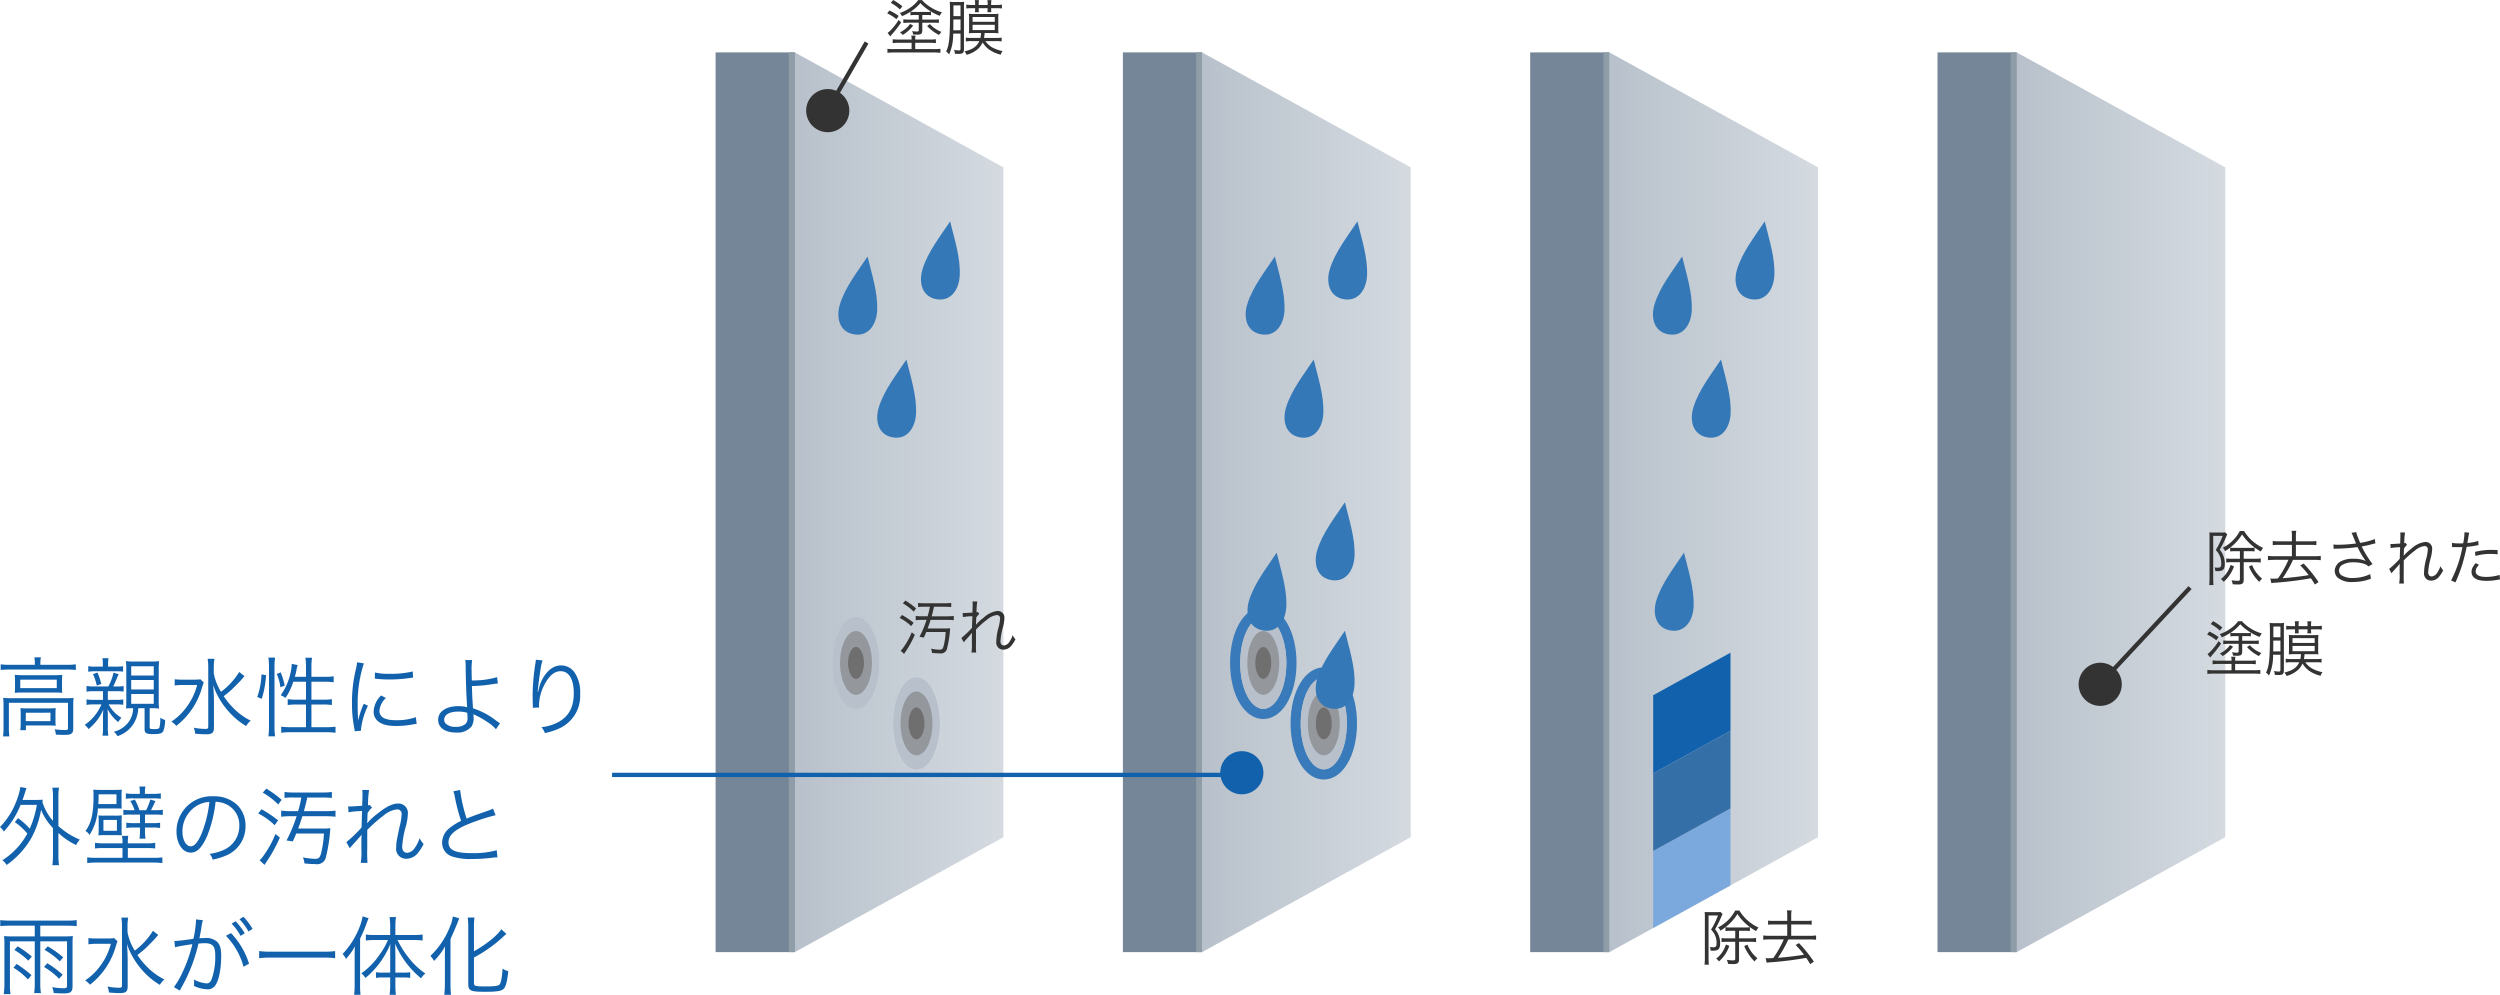<svg xmlns="http://www.w3.org/2000/svg" xmlns:xlink="http://www.w3.org/1999/xlink" width="579.584" height="230.628" viewBox="0 0 579.584 230.628"><defs><linearGradient id="a" y1="0.5" x2="1" y2="0.5" gradientUnits="objectBoundingBox"><stop offset="0" stop-color="#b8c1cb"/><stop offset="1" stop-color="#d4dae0"/></linearGradient><clipPath id="b"><ellipse cx="5.355" cy="10.66" rx="5.355" ry="10.66" fill="none"/></clipPath></defs><g transform="translate(-8385.1 -4769.102)"><g transform="translate(7981.443 3677.906)"><g transform="translate(569.557 1103.344)"><rect width="18.359" height="208.587" fill="#748697"/><path d="M641.416,1285.281l-48.364,26.65V1103.344l48.364,26.65Z" transform="translate(-574.693 -1103.344)" fill="url(#a)"/><rect width="1.382" height="208.587" transform="translate(16.977)" fill="#8f9da9"/><path d="M639.474,1166.077c.216-4.19-1.26-8.559-2.225-12.591-2.286,3.458-5.167,7.059-6.4,11.07-.909,2.963-.226,6.355,3.218,6.962S639.315,1169.172,639.474,1166.077Z" transform="translate(-582.876 -1114.306)" fill="#3478b8"/><path d="M614.969,1176.5c.216-4.19-1.26-8.559-2.225-12.591-2.286,3.458-5.167,7.059-6.4,11.071-.909,2.962-.226,6.354,3.218,6.962S614.81,1179.6,614.969,1176.5Z" transform="translate(-577.519 -1116.585)" fill="#3478b8"/><path d="M626.5,1207.072c.216-4.191-1.26-8.56-2.225-12.592-2.286,3.458-5.167,7.059-6.4,11.071-.909,2.963-.226,6.355,3.218,6.962S626.34,1210.166,626.5,1207.072Z" transform="translate(-580.04 -1123.267)" fill="#3478b8"/><g transform="translate(27.193 130.88)"><g clip-path="url(#b)"><rect width="10.709" height="21.32" fill="#b8c1cb"/><ellipse cx="5.55" cy="11.1" rx="5.55" ry="11.1" transform="translate(-0.195 -0.44)" fill="#b8c1cb"/><ellipse cx="3.7" cy="7.4" rx="3.7" ry="7.4" transform="translate(1.655 3.26)" fill="#94989d"/><ellipse cx="1.85" cy="3.7" rx="1.85" ry="3.7" transform="translate(3.505 6.96)" fill="#6f6f6f"/></g></g><g transform="translate(41.217 144.904)"><g clip-path="url(#b)"><rect width="10.709" height="21.32" fill="#b8c1cb"/><ellipse cx="5.55" cy="11.1" rx="5.55" ry="11.1" transform="translate(-0.195 -0.44)" fill="#b8c1cb"/><ellipse cx="3.7" cy="7.4" rx="3.7" ry="7.4" transform="translate(1.655 3.26)" fill="#94989d"/><ellipse cx="1.85" cy="3.7" rx="1.85" ry="3.7" transform="translate(3.505 6.96)" fill="#6f6f6f"/></g></g></g><g transform="translate(663.982 1103.344)"><rect width="18.359" height="208.587" fill="#748697"/><path d="M762.258,1285.281l-48.364,26.65V1103.344l48.364,26.65Z" transform="translate(-695.535 -1103.344)" fill="url(#a)"/><rect width="1.382" height="208.587" transform="translate(16.977)" fill="#8f9da9"/><path d="M760.317,1166.077c.216-4.19-1.26-8.559-2.226-12.591-2.286,3.458-5.167,7.059-6.4,11.07-.908,2.963-.226,6.355,3.218,6.962S760.157,1169.172,760.317,1166.077Z" transform="translate(-703.718 -1114.306)" fill="#3478b8"/><path d="M735.811,1176.5c.217-4.19-1.26-8.559-2.225-12.591-2.286,3.458-5.167,7.059-6.4,11.071-.909,2.962-.226,6.354,3.218,6.962S735.652,1179.6,735.811,1176.5Z" transform="translate(-698.361 -1116.585)" fill="#3478b8"/><path d="M747.342,1207.072c.216-4.191-1.26-8.56-2.226-12.592-2.286,3.458-5.167,7.059-6.4,11.071-.908,2.963-.226,6.355,3.218,6.962S747.182,1210.166,747.342,1207.072Z" transform="translate(-700.882 -1123.267)" fill="#3478b8"/><g transform="translate(24.848 128.536)"><path d="M729.9,1293.848c-4.389,0-7.7-5.591-7.7-13s3.31-13,7.7-13,7.7,5.59,7.7,13S734.286,1293.848,729.9,1293.848Z" transform="translate(-722.199 -1267.84)" fill="#387aba"/><g transform="translate(2.344 2.344)"><g clip-path="url(#b)"><rect width="10.709" height="21.32" fill="#b8c1cb"/><ellipse cx="5.55" cy="11.1" rx="5.55" ry="11.1" transform="translate(-0.195 -0.44)" fill="#b8c1cb"/><ellipse cx="3.7" cy="7.4" rx="3.7" ry="7.4" transform="translate(1.655 3.26)" fill="#94989d"/><ellipse cx="1.85" cy="3.7" rx="1.85" ry="3.7" transform="translate(3.505 6.96)" fill="#6f6f6f"/></g></g></g><g transform="translate(38.872 142.56)"><path d="M747.846,1311.8c-4.39,0-7.7-5.59-7.7-13s3.31-13,7.7-13,7.7,5.59,7.7,13S752.234,1311.8,747.846,1311.8Z" transform="translate(-740.146 -1285.787)" fill="#387aba"/><g transform="translate(2.345 2.344)"><g clip-path="url(#b)"><rect width="10.709" height="21.32" fill="#b8c1cb"/><ellipse cx="5.55" cy="11.1" rx="5.55" ry="11.1" transform="translate(-0.195 -0.44)" fill="#b8c1cb"/><ellipse cx="3.7" cy="7.4" rx="3.7" ry="7.4" transform="translate(1.655 3.26)" fill="#94989d"/><ellipse cx="1.85" cy="3.7" rx="1.85" ry="3.7" transform="translate(3.505 6.96)" fill="#6f6f6f"/></g></g></g><path d="M756.6,1249.406c.216-4.19-1.26-8.559-2.225-12.591-2.286,3.458-5.167,7.059-6.4,11.071-.909,2.962-.226,6.354,3.218,6.962S756.439,1252.5,756.6,1249.406Z" transform="translate(-702.906 -1132.521)" fill="#3478b8"/><path d="M736.362,1264.355c.216-4.191-1.26-8.559-2.225-12.591-2.286,3.458-5.167,7.058-6.4,11.07-.908,2.963-.225,6.355,3.219,6.962S736.2,1267.45,736.362,1264.355Z" transform="translate(-698.482 -1135.789)" fill="#3478b8"/><path d="M756.6,1287.534c.216-4.191-1.26-8.559-2.225-12.591-2.286,3.458-5.167,7.059-6.4,11.071-.909,2.963-.226,6.355,3.218,6.962S756.439,1290.63,756.6,1287.534Z" transform="translate(-702.906 -1140.856)" fill="#3478b8"/></g><g transform="translate(852.834 1103.344)"><rect width="18.359" height="208.587" fill="#748697"/><path d="M1003.942,1285.281l-48.364,26.65V1103.344l48.364,26.65Z" transform="translate(-937.219 -1103.344)" fill="url(#a)"/><rect width="1.382" height="208.587" transform="translate(16.977)" fill="#8f9da9"/></g><rect width="18.359" height="208.587" transform="translate(758.408 1103.344)" fill="#748697"/><path d="M883.1,1285.281l-48.364,26.65V1103.344l48.364,26.65Z" transform="translate(-57.969)" fill="url(#a)"/><rect width="1.382" height="208.587" transform="translate(775.385 1103.344)" fill="#8f9da9"/><path d="M881.159,1166.077c.216-4.19-1.26-8.559-2.225-12.591-2.286,3.458-5.168,7.059-6.4,11.07-.908,2.963-.226,6.355,3.218,6.962S881,1169.172,881.159,1166.077Z" transform="translate(-66.152 -10.961)" fill="#3478b8"/><path d="M856.653,1176.5c.216-4.19-1.26-8.559-2.225-12.591-2.286,3.458-5.167,7.059-6.4,11.071-.909,2.962-.226,6.354,3.218,6.962S856.494,1179.6,856.653,1176.5Z" transform="translate(-60.795 -13.24)" fill="#3478b8"/><path d="M868.184,1207.072c.216-4.191-1.26-8.56-2.225-12.592-2.286,3.458-5.168,7.059-6.4,11.071-.908,2.963-.226,6.355,3.218,6.962S868.024,1210.166,868.184,1207.072Z" transform="translate(-63.316 -19.923)" fill="#3478b8"/><path d="M857.2,1264.355c.216-4.191-1.26-8.559-2.225-12.591-2.286,3.458-5.167,7.058-6.4,11.07-.909,2.963-.226,6.355,3.218,6.962S857.045,1267.45,857.2,1264.355Z" transform="translate(-60.916 -32.445)" fill="#3478b8"/><g transform="translate(786.92 1242.512)"><path d="M865.649,1281.446l-17.919,9.86v18.115l17.919-9.86Z" transform="translate(-847.729 -1281.446)" fill="#1261ac"/><path d="M847.729,1337.516v17.856l17.919-9.874v-17.842Z" transform="translate(-847.729 -1291.547)" fill="#7ba9dd"/><path d="M865.649,1304.628l-17.919,9.86v17.993l17.919-9.86Z" transform="translate(-847.729 -1286.514)" fill="#346fa8"/></g></g><path d="M9.18-15.02H3.28a14.021,14.021,0,0,1-2.02-.12v1.32a14.858,14.858,0,0,1,1.98-.1H16.7a14.858,14.858,0,0,1,1.98.1v-1.32a14,14,0,0,1-1.98.12H10.46v-.4a6.954,6.954,0,0,1,.12-1.34H9.06a7.323,7.323,0,0,1,.12,1.36Zm-4.6,4.94a14.662,14.662,0,0,1-.06,1.56,16.553,16.553,0,0,1,1.8-.08H13.7a15.5,15.5,0,0,1,1.84.08,10.118,10.118,0,0,1-.06-1.56v-1.08c0-.68.02-.96.06-1.54a13.626,13.626,0,0,1-1.7.08H6.42a15.962,15.962,0,0,1-1.9-.08c.04.42.06.88.06,1.52Zm1.22-1.5h8.46v1.96H5.8ZM1.92-.44A14.414,14.414,0,0,1,1.8,1.58H3.28A12.434,12.434,0,0,1,3.16-.46V-6.22h13.7V-.36c0,.4-.1.46-.82.46a15.342,15.342,0,0,1-2.26-.18,4.018,4.018,0,0,1,.26,1.24c1.28.06,1.4.06,1.86.06,1.06,0,1.4-.06,1.72-.28.34-.22.46-.56.46-1.24V-5.6a16.27,16.27,0,0,1,.08-1.76,15.446,15.446,0,0,1-1.94.08H3.82a18.417,18.417,0,0,1-1.98-.08,16.793,16.793,0,0,1,.08,1.8ZM13.96-3.62a11.781,11.781,0,0,1,.06-1.36c-.52.04-1,.06-1.76.06H7.46c-.74,0-1.16-.02-1.62-.06A14.353,14.353,0,0,1,5.9-3.52v2A11.634,11.634,0,0,1,5.8.14H7.1V-.96h5.08c.7,0,1.32.02,1.84.06a12.248,12.248,0,0,1-.06-1.42Zm-6.88-.3H12.8v1.96H7.08ZM24.98-8.9v2H22.82a7.186,7.186,0,0,1-1.66-.12v1.3a7.409,7.409,0,0,1,1.64-.12h1.82A10.937,10.937,0,0,1,20.74-1.1a3.837,3.837,0,0,1,.88.98,11.876,11.876,0,0,0,3.44-4.54,13.082,13.082,0,0,0-.08,1.68v2.5a10.2,10.2,0,0,1-.12,1.88h1.36A9.625,9.625,0,0,1,26.1-.48v-2.6a12.452,12.452,0,0,0-.08-1.7A9.7,9.7,0,0,0,28.5-1.74a5.512,5.512,0,0,1,.76-1,7.727,7.727,0,0,1-2.96-3.1h1.78a11.764,11.764,0,0,1,1.6.08V-7a8.761,8.761,0,0,1-1.64.1H26.1v-2h2.04a12.087,12.087,0,0,1,1.62.08V-10.1a8.059,8.059,0,0,1-1.58.1h-.84c.28-.56.4-.82.66-1.44.42-1,.42-1,.62-1.4l-1.2-.36a11.909,11.909,0,0,1-.94,2.68,4.726,4.726,0,0,0-.24.52H22.78a8.49,8.49,0,0,1-1.62-.12v1.34A7.3,7.3,0,0,1,22.8-8.9Zm1.18-5.7v-.58a6.37,6.37,0,0,1,.1-1.38H24.84a6.69,6.69,0,0,1,.1,1.4v.56h-1.8a7.142,7.142,0,0,1-1.58-.12v1.32A6.559,6.559,0,0,1,23-13.52h5.12a10.876,10.876,0,0,1,1.52.08V-14.7a10.054,10.054,0,0,1-1.62.1Zm5.8,9.64a5.51,5.51,0,0,1-.92,3.02A6.055,6.055,0,0,1,27.48.5a3.211,3.211,0,0,1,.86,1.02,7.008,7.008,0,0,0,3.74-2.9,7.484,7.484,0,0,0,1.08-3.58h1.46V-.14c0,.98.36,1.18,2.08,1.18,1.48,0,2-.18,2.28-.74a7.471,7.471,0,0,0,.4-2.54,3.2,3.2,0,0,1-1.12-.54,8.506,8.506,0,0,1-.2,2.3c-.12.28-.4.36-1.22.36-.9,0-1.04-.06-1.04-.42V-4.96h.36a13.713,13.713,0,0,1,1.82.08,14.765,14.765,0,0,1-.08-1.88V-13.8a20.231,20.231,0,0,1,.08-2.08,12.246,12.246,0,0,1-1.94.1H32.2a13.243,13.243,0,0,1-1.92-.1,12.375,12.375,0,0,1,.1,1.96v7.06c0,1.1-.02,1.48-.06,1.96a13.466,13.466,0,0,1,1.38-.06Zm-.44-9.72h5.22v2.14H31.52Zm0,3.18h5.22v2.2H31.52Zm0,3.24h5.22v2.28H31.52ZM24.58-10.6a16.125,16.125,0,0,0-.88-2.62l-1.04.36a12.971,12.971,0,0,1,.88,2.66Zm31.98-2.76a16.615,16.615,0,0,1-4.22,4.6,12.527,12.527,0,0,1-1.68-4.28v-1.38a10.666,10.666,0,0,1,.16-2H49.24a13.167,13.167,0,0,1,.14,2.02V-.74c0,.48-.12.58-.68.58a14.679,14.679,0,0,1-2.68-.28A3.98,3.98,0,0,1,46.34.94a24.208,24.208,0,0,0,2.54.14c1.42,0,1.82-.34,1.82-1.6V-6.44c0-1.06-.04-2.16-.16-3.9A13.12,13.12,0,0,0,51.6-7.8a17.646,17.646,0,0,0,2.26,3.32,17.067,17.067,0,0,0,4.3,3.66,4.563,4.563,0,0,1,1.06-1.26,14.512,14.512,0,0,1-3.9-2.8,18.326,18.326,0,0,1-2.36-2.86c1.14-.9,1.14-.9,1.7-1.4.74-.68,2.1-2.06,2.58-2.62a6.186,6.186,0,0,1,.56-.62Zm-8.98,1.7a12.662,12.662,0,0,1-1.9.08H43.54a11.94,11.94,0,0,1-1.94-.1v1.46a11.574,11.574,0,0,1,1.9-.12h3.3a14.625,14.625,0,0,1-2.64,5.36,13.2,13.2,0,0,1-3.32,3.12,4.507,4.507,0,0,1,1.12,1,17.1,17.1,0,0,0,5.96-8.82c.24-.76.26-.84.42-1.24Zm24.46.56v4.16h-2.3a12.476,12.476,0,0,1-1.94-.12V-5.7a14.326,14.326,0,0,1,2.04-.12h2.2V-.56H68.48A15.926,15.926,0,0,1,66.3-.68V.74A14.435,14.435,0,0,1,68.48.6H76.7a14.435,14.435,0,0,1,2.18.14V-.68a15.926,15.926,0,0,1-2.18.12H73.3V-5.82H76a14.132,14.132,0,0,1,2.04.12V-7.06a13.273,13.273,0,0,1-2.02.12H73.3V-11.1h3.12a17.968,17.968,0,0,1,2.04.12v-1.38a12.134,12.134,0,0,1-2.06.12H73.3v-2.4a12.478,12.478,0,0,1,.14-2.02H71.9a12.99,12.99,0,0,1,.14,2.02v2.4H69.46c.14-.54.24-.9.34-1.4a7.692,7.692,0,0,1,.32-1.32l-1.38-.28a9.344,9.344,0,0,1-.18,1.56,13.839,13.839,0,0,1-2.38,5.7,7.808,7.808,0,0,1,1.12.62,15.034,15.034,0,0,0,1.8-3.74ZM61.78-7.14a22.044,22.044,0,0,0,1-5.48l-1.06-.18a17.388,17.388,0,0,1-.98,5.24Zm3.1,8.7a14.634,14.634,0,0,1-.14-2.22V-14.68a12.646,12.646,0,0,1,.14-2.02H63.32a13.167,13.167,0,0,1,.14,2.02V-.74a16.522,16.522,0,0,1-.14,2.3ZM67.1-10.2a15.958,15.958,0,0,0-.92-3.06l-.92.36a10.307,10.307,0,0,1,.84,3.08Zm16.78-5.4A11.136,11.136,0,0,1,83.6-14a33.087,33.087,0,0,0-.9,7.92,28.665,28.665,0,0,0,.52,5.66c.06.38.08.48.12.8L84.78.26v-.3a17.434,17.434,0,0,1,1.62-5.5L85.44-6a18.581,18.581,0,0,0-1.3,3.9c-.08-1.06-.12-2.24-.12-3.8a29.566,29.566,0,0,1,.6-6.26,28.419,28.419,0,0,1,.84-3.2ZM88-11.82a26.639,26.639,0,0,0,3.2.2,33.763,33.763,0,0,0,4.3-.26q1.32-.18,1.38-.18l-.1-1.42a21.461,21.461,0,0,1-5.36.54,13.584,13.584,0,0,1-3.4-.3Zm1.46,3.9A5.525,5.525,0,0,0,87.72-4.2a2.827,2.827,0,0,0,.6,1.84c.86,1.04,2.3,1.52,4.58,1.52a20.634,20.634,0,0,0,4.1-.4c.4-.06.44-.08.7-.1l-.2-1.54a13.162,13.162,0,0,1-4.6.7c-2.58,0-3.84-.72-3.84-2.2a4.646,4.646,0,0,1,1.5-2.94Zm19.5-8.2a9.194,9.194,0,0,1,.1,1.62c.02,2.86.16,6.72.32,9.02v.12a.554.554,0,0,1,.02.18c-.06-.04-.06-.04-.1-.04-.08,0-.08-.02-.18-.04a8.622,8.622,0,0,0-1.74-.18c-2.84,0-4.7,1.24-4.7,3.16,0,1.84,1.58,2.96,4.16,2.96A4.226,4.226,0,0,0,110.4-.7a3.582,3.582,0,0,0,.5-2.02,5.715,5.715,0,0,0-.08-.86,3.883,3.883,0,0,0,.48.22A20.119,20.119,0,0,1,114-1.82a8.851,8.851,0,0,1,2.08,1.74l.94-1.4a9.166,9.166,0,0,1-.92-.62,17.286,17.286,0,0,0-5.34-2.84c-.1-1.28-.2-3.22-.26-5.16a34.53,34.53,0,0,0,4.82-.44,11.124,11.124,0,0,1,1.2-.14l-.18-1.48a19.908,19.908,0,0,1-5.86.76c-.04-1.42-.04-1.64-.04-2.08a14.352,14.352,0,0,1,.12-2.64Zm.46,12.22a10.687,10.687,0,0,1,.06,1.1A1.854,1.854,0,0,1,109-1.3a3.378,3.378,0,0,1-2.22.66,3.228,3.228,0,0,1-2.4-.8,1.357,1.357,0,0,1-.3-.86c0-1.16,1.24-1.88,3.28-1.88A6.812,6.812,0,0,1,109.42-3.9Zm15.9-12.3a4.009,4.009,0,0,1-.06.64,50.555,50.555,0,0,0-.68,7.38v.46l.04,2.08.02.36v.22l1.44-.06c-.02-.3-.02-.4-.02-.48a10.438,10.438,0,0,1,1.08-4.46c1.14-2.34,2.42-3.48,3.94-3.48,1.92,0,3.04,1.86,3.04,5.08,0,3.2-1.1,5.3-3.44,6.64a10.568,10.568,0,0,1-4.06,1.26,4.128,4.128,0,0,1,.8,1.36,15.139,15.139,0,0,0,3.56-1.18,8.252,8.252,0,0,0,4.62-7.86,8.215,8.215,0,0,0-1.2-4.86,3.765,3.765,0,0,0-3.2-1.78c-1.56,0-2.88.86-4,2.58a8.924,8.924,0,0,0-1.22,2.98c-.1.42-.1.42-.14.58l-.08-.02c.06-1.02.34-3.2.66-5.22a11.338,11.338,0,0,1,.46-2.06ZM4.54,21.46a14.076,14.076,0,0,1,2.9,2.64,16.94,16.94,0,0,1-5.78,6.18,3.959,3.959,0,0,1,.98,1.1,19.7,19.7,0,0,0,5.6-6.02,21.094,21.094,0,0,0,2.38-6.76,13.2,13.2,0,0,0,2.76,4.22V29a17.271,17.271,0,0,1-.14,2.44h1.54A16.716,16.716,0,0,1,14.64,29V23.96a15.709,15.709,0,0,0,4.12,2.8,5.115,5.115,0,0,1,.84-1.26,17.222,17.222,0,0,1-4.96-3.14V15.54a13.432,13.432,0,0,1,.14-2.08H13.24a13.609,13.609,0,0,1,.14,2.08v5.62a11.964,11.964,0,0,1-2.44-4.36c.02-.22.04-.3.08-.56-.44.04-.86.06-1.58.06H6.32c.28-.76.38-1.06.54-1.58a8.277,8.277,0,0,1,.4-1.14L5.82,13.3a13.149,13.149,0,0,1-.64,2.5A17.48,17.48,0,0,1,1.1,22.58a3.466,3.466,0,0,1,.88,1.06,20.2,20.2,0,0,0,3.9-6.2H9.64A22.853,22.853,0,0,1,8,22.96a16.734,16.734,0,0,0-2.72-2.44ZM33.52,14.9H32.18a11.243,11.243,0,0,1-1.9-.12v1.26a10.633,10.633,0,0,1,1.8-.1h4.44a11.438,11.438,0,0,1,1.86.1V14.78a11.956,11.956,0,0,1-1.94.12H34.7v-.38a5.245,5.245,0,0,1,.12-1.32H33.4a6.324,6.324,0,0,1,.12,1.32Zm-1.98,3.78a10.307,10.307,0,0,1-1.84-.1V19.8a11.742,11.742,0,0,1,1.86-.1h2v1.98H32.1a9.882,9.882,0,0,1-1.72-.1v1.24a8.329,8.329,0,0,1,1.72-.12h1.46v.38a15.261,15.261,0,0,1-.12,2.2h1.4a12,12,0,0,1-.12-2.2V22.7H36.5a8.329,8.329,0,0,1,1.72.12V21.58a9.629,9.629,0,0,1-1.7.1h-1.8V19.7h2.2a12.43,12.43,0,0,1,1.92.1V18.58a11.412,11.412,0,0,1-1.88.1H36.1c.3-.56.64-1.24,1.04-2.12l-1.2-.34a12.882,12.882,0,0,1-.96,2.46H33.42a13.6,13.6,0,0,0-1.06-2.46l-1.06.34a9.055,9.055,0,0,1,1,2.12ZM29.5,26.36H25.22a10.658,10.658,0,0,1-2.1-.12v1.32a14.785,14.785,0,0,1,2.1-.1H29.5v2.26h-6a18.126,18.126,0,0,1-2.18-.1v1.32a18.455,18.455,0,0,1,2.24-.12H36.48a19.285,19.285,0,0,1,2.26.12V29.62a14.962,14.962,0,0,1-2.22.1H30.74V27.46h4.24a15.133,15.133,0,0,1,2.1.1V26.24a10.907,10.907,0,0,1-2.1.12H30.74v-.2a7.752,7.752,0,0,1,.1-1.52H29.38a7.772,7.772,0,0,1,.12,1.52Zm-1.78-8.08h.9a2.29,2.29,0,0,0,.3.02,1.749,1.749,0,0,1,.4.02,12.614,12.614,0,0,1-.04-1.5v-1.4a13.389,13.389,0,0,1,.06-1.5c-.3.04-1,.06-1.68.06H24.42c-.8,0-1.32-.02-1.7-.06a13.487,13.487,0,0,1,.06,1.54c0,4-.5,6.18-1.86,8.04a2.745,2.745,0,0,1,.94.92,12.666,12.666,0,0,0,1.94-6.14ZM23.9,17.26c.04-.7.06-1.12.06-1.64V15H28.1v2.26Zm.08,5.56c0,.88-.02,1.14-.06,1.7.54-.04.84-.06,1.74-.06h1.98c.66,0,1.16.02,1.7.06a16.8,16.8,0,0,1-.04-1.68V21.52c0-.94,0-1.18.04-1.66a10.058,10.058,0,0,1-1.7.08H25.46a9.963,9.963,0,0,1-1.54-.06c.04.48.06.8.06,1.68Zm1.1-1.88H28.2v2.52H25.08Zm26-4.2a5.756,5.756,0,0,1,2.32.5,5.272,5.272,0,0,1,3.18,5.02,6.037,6.037,0,0,1-3.54,5.6,11.989,11.989,0,0,1-3.34.94,3.178,3.178,0,0,1,.7,1.34,15.472,15.472,0,0,0,3.04-.92,7.282,7.282,0,0,0,4.58-6.9,6.7,6.7,0,0,0-1.94-4.88,7.742,7.742,0,0,0-5.5-1.98,8.122,8.122,0,0,0-8.56,8.18c0,2.8,1.42,4.88,3.32,4.88,1.44,0,2.62-1.2,3.78-3.84A29.98,29.98,0,0,0,51.08,16.74Zm-1.44.02a27.47,27.47,0,0,1-1.82,7.4c-.86,1.96-1.66,2.9-2.5,2.9-1.08,0-1.92-1.48-1.92-3.4a6.916,6.916,0,0,1,3.26-5.96A6.316,6.316,0,0,1,49.64,16.76Zm21.32-1.02a27.9,27.9,0,0,1-.74,3.16H68.4a16.206,16.206,0,0,1-2.12-.12V20.2a16.869,16.869,0,0,1,2.12-.12h1.46a32.847,32.847,0,0,1-2.34,5.62l1.46.22c.34-.74.42-.9.8-1.82H76.2a24.35,24.35,0,0,1-.68,4.64c-.28.98-.56,1.22-1.4,1.22a16.947,16.947,0,0,1-2.8-.34,4.384,4.384,0,0,1,.36,1.4,23.433,23.433,0,0,0,2.56.16,2.093,2.093,0,0,0,2.46-1.8,36.522,36.522,0,0,0,.98-6.52,16.022,16.022,0,0,1-1.96.08h-5.5c.34-.86.62-1.7.98-2.86h5.46a17.653,17.653,0,0,1,2.22.12V18.78a16.785,16.785,0,0,1-2.22.12h-5.1c.38-1.42.54-2.06.78-3.16h3.62c.78,0,1.44.04,2.08.1V14.46a14.859,14.859,0,0,1-2.1.12H69.16a14.473,14.473,0,0,1-2.1-.12v1.38a13.924,13.924,0,0,1,2.12-.1Zm-8.94-1.12a16,16,0,0,1,3.58,2.74l.8-1.08a24.531,24.531,0,0,0-3.56-2.6Zm-1.06,4.82a15.932,15.932,0,0,1,3.82,2.72l.8-1.12a26.482,26.482,0,0,0-3.86-2.58Zm4,4.76A23.473,23.473,0,0,1,62,29.5a4.048,4.048,0,0,1-.72.78l1.14,1.08c.32-.5.32-.5.54-.82a34.2,34.2,0,0,0,3.02-5.52ZM82.2,27.52a4.239,4.239,0,0,1,.52-.64c.34-.38.62-.7.84-.94.68-.76.68-.76.98-1.1a2.221,2.221,0,0,0,.36-.48h.04c-.06.9-.06.9-.06,3.24a17.1,17.1,0,0,1-.14,3.3H86.3a31.008,31.008,0,0,1-.06-3.32V23.26a32.431,32.431,0,0,1,3.86-3.4,5.693,5.693,0,0,1,3.02-1.36,1.014,1.014,0,0,1,1.1,1.08,14.992,14.992,0,0,1-.5,3c-.72,3.42-.76,3.64-.76,4.66a2.3,2.3,0,0,0,2.34,2.7,3.443,3.443,0,0,0,2.76-1.44,9.871,9.871,0,0,0,1.24-1.98,6.583,6.583,0,0,1-.92-1.36,8.231,8.231,0,0,1-1.14,2.3,2.412,2.412,0,0,1-1.7,1.1c-.78,0-1.2-.5-1.2-1.42a22,22,0,0,1,.86-4.74,13.359,13.359,0,0,0,.46-2.92,2.174,2.174,0,0,0-2.34-2.34c-1.2,0-2.7.74-4.52,2.2a14.276,14.276,0,0,0-2.54,2.34l-.04-.02c0-.12.02-.16.02-.32a1.021,1.021,0,0,0,.02-.18c.02-.94.02-.94.04-1.34a3.409,3.409,0,0,0,.02-.5,6.892,6.892,0,0,1,1.02-1.24l-.52-.62a1.306,1.306,0,0,1-.4.1A23.279,23.279,0,0,1,86.66,14l-1.58-.02a8.14,8.14,0,0,1,.06,1c0,.26-.02,1.16-.08,2.68-1.68.1-2.56.16-2.62.16a4.047,4.047,0,0,1-.62-.04l.08,1.38a20.38,20.38,0,0,1,3.14-.28c-.06,1.76-.1,3.02-.12,3.82a30.711,30.711,0,0,1-3.52,3.38Zm24-13.22a6.69,6.69,0,0,1,.34,1.26,40.74,40.74,0,0,0,1.46,5.6,12.454,12.454,0,0,0-2.62,1.62,4.326,4.326,0,0,0-1.78,3.4,3.32,3.32,0,0,0,2.48,3.28,13.606,13.606,0,0,0,4.44.54,40.12,40.12,0,0,0,4.42-.26,10.366,10.366,0,0,1,1.48-.12l-.16-1.66a19.858,19.858,0,0,1-5.72.68c-3.92,0-5.46-.7-5.46-2.52,0-1.66,1.48-2.98,4.9-4.34A46,46,0,0,1,116,19.84l-.6-1.52a10.816,10.816,0,0,1-1.28.52c-3.1,1.08-3.66,1.3-4.84,1.78a34.786,34.786,0,0,1-1.5-6.62ZM9.16,45.46v2.48H3.94a17.074,17.074,0,0,1-1.9-.08,14.338,14.338,0,0,1,.08,1.68v9.58a13.906,13.906,0,0,1-.16,2.2H3.54a14.185,14.185,0,0,1-.14-2.2V49.08H9.16v9.8a15.649,15.649,0,0,1-.14,2.2H10.6a11.921,11.921,0,0,1-.16-2.2v-9.8h6.2V59.4c0,.46-.16.56-.88.56a15.845,15.845,0,0,1-2.56-.26,4.519,4.519,0,0,1,.34,1.36c.76.06,1.46.1,2.1.1,1.1,0,1.52-.08,1.84-.34s.44-.62.44-1.36V49.52A13.557,13.557,0,0,1,18,47.86a16.689,16.689,0,0,1-1.88.08H10.44V45.46h6.34c.82,0,1.48.04,2.1.1v-1.4a14.665,14.665,0,0,1-2.1.12H3.26a14.665,14.665,0,0,1-2.1-.12v1.4a20.222,20.222,0,0,1,2.1-.1ZM4.42,51.08a17.058,17.058,0,0,1,3.24,2.48l.82-.94A24.22,24.22,0,0,0,5.2,50.24Zm-.2,4.12a15.93,15.93,0,0,1,3.36,2.72l.82-1a28.182,28.182,0,0,0-3.44-2.6Zm7.2-4.14a17.045,17.045,0,0,1,3.54,2.66l.8-.92a25.284,25.284,0,0,0-3.58-2.56Zm-.1,3.98a16.411,16.411,0,0,1,3.48,2.72l.82-.94a22.272,22.272,0,0,0-3.56-2.66Zm25.24-8.4a16.615,16.615,0,0,1-4.22,4.6,12.527,12.527,0,0,1-1.68-4.28V45.58a10.666,10.666,0,0,1,.16-2H29.24a13.167,13.167,0,0,1,.14,2.02V59.26c0,.48-.12.58-.68.58a14.679,14.679,0,0,1-2.68-.28,3.98,3.98,0,0,1,.32,1.38,24.207,24.207,0,0,0,2.54.14c1.42,0,1.82-.34,1.82-1.6V53.56c0-1.06-.04-2.16-.16-3.9A13.119,13.119,0,0,0,31.6,52.2a17.646,17.646,0,0,0,2.26,3.32,17.067,17.067,0,0,0,4.3,3.66,4.563,4.563,0,0,1,1.06-1.26,14.512,14.512,0,0,1-3.9-2.8,18.326,18.326,0,0,1-2.36-2.86c1.14-.9,1.14-.9,1.7-1.4.74-.68,2.1-2.06,2.58-2.62a6.186,6.186,0,0,1,.56-.62Zm-8.98,1.7a12.662,12.662,0,0,1-1.9.08H23.54a11.94,11.94,0,0,1-1.94-.1v1.46a11.573,11.573,0,0,1,1.9-.12h3.3a14.625,14.625,0,0,1-2.64,5.36,13.2,13.2,0,0,1-3.32,3.12,4.507,4.507,0,0,1,1.12,1,17.1,17.1,0,0,0,5.96-8.82c.24-.76.26-.84.42-1.24ZM54.8,44.98a13.441,13.441,0,0,1,2.08,2.84l.96-.6a15.608,15.608,0,0,0-2.12-2.8ZM41.68,50.46a11.445,11.445,0,0,1,1.16-.26c.18-.04,1.14-.2,2.86-.46a33.017,33.017,0,0,1-2.2,6.34,19.851,19.851,0,0,1-2.08,3.62l1.36.8c.62-1.12,1.04-1.92,1.3-2.42a37.568,37.568,0,0,0,3.02-8.46,11.484,11.484,0,0,1,1.44-.1c1.86,0,2.46.68,2.46,2.8a15.482,15.482,0,0,1-.84,5.56q-.39.96-1.14.96a7.476,7.476,0,0,1-2.98-.92,3.691,3.691,0,0,1,.06.78,4.469,4.469,0,0,1-.04.72,7.524,7.524,0,0,0,3.02.78,2.089,2.089,0,0,0,1.96-.94c.82-1.16,1.34-3.82,1.34-6.88,0-1.64-.28-2.56-.98-3.22a3.822,3.822,0,0,0-2.88-.84,11.657,11.657,0,0,0-1.18.06c.18-.96.32-1.7.42-2.28a11.771,11.771,0,0,1,.38-1.92L46.54,44v.26a24.7,24.7,0,0,1-.6,4.24c-1.62.26-3.7.5-4.42.52Zm14.94-6.5A13.441,13.441,0,0,1,58.7,46.8l.96-.6a15.76,15.76,0,0,0-2.12-2.82ZM53.48,47.8a16.6,16.6,0,0,1,4.08,7.18l1.28-.72a18.085,18.085,0,0,0-4.18-7.08ZM78.8,51.34a17.4,17.4,0,0,1-2.64.14H63.84a18.23,18.23,0,0,1-2.66-.14V53a18.78,18.78,0,0,1,2.66-.14H76.16A17.924,17.924,0,0,1,78.8,53Zm12.76,6.12v1.96a17.232,17.232,0,0,1-.14,2.06h1.46a17.281,17.281,0,0,1-.12-2.06V57.46h1.82a9.188,9.188,0,0,1,1.62.1V56.24a9.051,9.051,0,0,1-1.62.1H92.76v-4.2c0-.8-.02-1.34-.06-2.5a21.088,21.088,0,0,0,6.02,8.02,4.575,4.575,0,0,1,.98-1.12,16.649,16.649,0,0,1-3.62-3.36,22.748,22.748,0,0,1-2.82-4.4h3.78a15.135,15.135,0,0,1,2.04.12V47.5a14.633,14.633,0,0,1-2.06.12H92.76v-2.2a10.439,10.439,0,0,1,.16-1.96h-1.5a15.861,15.861,0,0,1,.14,1.96v2.2H87.92a13.532,13.532,0,0,1-2-.12v1.4a15.044,15.044,0,0,1,1.98-.12h3.14a16.434,16.434,0,0,1-2.02,3.5,16.8,16.8,0,0,1-4.16,4.24,3.545,3.545,0,0,1,.96,1.06,19.816,19.816,0,0,0,5.78-7.9c-.04.86-.04,1.54-.04,2.46v4.2H89.9a9.025,9.025,0,0,1-1.64-.1v1.32a9.051,9.051,0,0,1,1.62-.1Zm-8.24,1.62a19.9,19.9,0,0,1-.12,2.4h1.48a19.557,19.557,0,0,1-.1-2.34V48.46a28.764,28.764,0,0,0,1.44-3.36c.26-.72.36-.96.54-1.38l-1.4-.42a12.085,12.085,0,0,1-.76,2.62,19.09,19.09,0,0,1-3.88,6.1,4.722,4.722,0,0,1,.8,1.14,14.91,14.91,0,0,0,2.06-2.92c-.06.98-.06,1.54-.06,2.44Zm27.66-6.24a31.926,31.926,0,0,0,6.3-4.38c.94-.86.94-.86,1.22-1.1l-1.16-1.06a14.092,14.092,0,0,1-2.86,2.78,27.169,27.169,0,0,1-3.5,2.3V45.72a15.607,15.607,0,0,1,.12-2.16h-1.56a18.951,18.951,0,0,1,.12,2.16V58.98c0,1.56.52,1.8,3.86,1.8,3,0,3.98-.18,4.48-.84.42-.58.7-1.72.94-3.92a4.565,4.565,0,0,1-1.32-.62c-.16,2.16-.36,3.22-.68,3.66-.3.36-1.06.48-3.34.48-2.32,0-2.62-.1-2.62-.8ZM104.24,59a23.726,23.726,0,0,1-.14,2.48h1.56c-.08-.82-.12-1.64-.12-2.42V48.58c.74-1.66,1.42-3.26,1.6-3.72.34-.92.34-.92.42-1.12l-1.48-.42a8.9,8.9,0,0,1-.68,2.4,18.719,18.719,0,0,1-4.52,6.74,7.268,7.268,0,0,1,.86,1.16,16.1,16.1,0,0,0,2.54-3.36c-.04,1.06-.04,1.32-.04,2.44Z" transform="translate(8384 4938.25)" fill="#1261ac"/><path d="M8.092-8.176V-7.1H5.824a11.586,11.586,0,0,1-1.3-.07v.854a10.661,10.661,0,0,1,1.232-.07H8.092v1.666c0,.308-.07.378-.42.378a5.028,5.028,0,0,1-1.106-.112,2.411,2.411,0,0,1,.21.8c.378.028.518.028.756.028a2.2,2.2,0,0,0,1.036-.126c.252-.154.35-.392.35-.868V-6.384h2.59a10.087,10.087,0,0,1,1.246.056v-.84a7.545,7.545,0,0,1-1.26.07H8.918V-8.176h.994a6.858,6.858,0,0,1,1.022.056v-.826a4.446,4.446,0,0,1-.98.07H7.168a6.732,6.732,0,0,1-.98-.056,9.972,9.972,0,0,0,2.282-2,10.162,10.162,0,0,0,2.086,1.722A13.327,13.327,0,0,0,12.95-7.98a4.231,4.231,0,0,1,.532-.812,9.417,9.417,0,0,1-2.59-1.148,9.309,9.309,0,0,1-2.044-1.694H7.98a7.328,7.328,0,0,1-1.624,1.6,9.735,9.735,0,0,1-2.646,1.4,2.788,2.788,0,0,1,.5.742,12.546,12.546,0,0,0,1.96-1.036v.826a6.028,6.028,0,0,1,1.036-.07Zm-4.48,5.7a10,10,0,0,1-1.554-.084v.91a12.773,12.773,0,0,1,1.554-.07H6.44V-.266H2.38A10.49,10.49,0,0,1,.84-.336V.6A12.918,12.918,0,0,1,2.408.518h9.114a13.246,13.246,0,0,1,1.6.084V-.336a10.709,10.709,0,0,1-1.554.07H7.28V-1.722h3.276a11.139,11.139,0,0,1,1.512.07v-.91a9.7,9.7,0,0,1-1.526.084H7.28a2.843,2.843,0,0,1,.084-.91H6.356a2.949,2.949,0,0,1,.084.91Zm-1.988-8.5a9.361,9.361,0,0,1,2.1,1.512l.574-.714a11.771,11.771,0,0,0-2.142-1.47ZM.784-8.54A9.135,9.135,0,0,1,2.912-7.2l.532-.756A12.005,12.005,0,0,0,1.288-9.226Zm2.66,1.512a14.018,14.018,0,0,1-1.9,2.436,4.186,4.186,0,0,1-.672.574l.63.8c.126-.168.252-.322.5-.616a23.321,23.321,0,0,0,2.016-2.6Zm6.594,1.414A9.779,9.779,0,0,0,12.8-3.542a4.858,4.858,0,0,1,.56-.714,7,7,0,0,1-2.688-1.82Zm-3.948-.5a4.692,4.692,0,0,1-.84.952A6.494,6.494,0,0,1,3.738-4.144a2.625,2.625,0,0,1,.644.588A8.429,8.429,0,0,0,6.8-5.712Zm19.8,4a8.393,8.393,0,0,1,1.428.07v-.882a8.5,8.5,0,0,1-1.428.07h-2.66a8.278,8.278,0,0,0,.14-1.134h2.1a9.676,9.676,0,0,1,1.12.056,8.04,8.04,0,0,1-.056-1.218V-7.266a8.332,8.332,0,0,1,.056-1.19,11.574,11.574,0,0,1-1.3.056H21.042a11.791,11.791,0,0,1-1.33-.056,8.183,8.183,0,0,1,.056,1.2v2.128a10.017,10.017,0,0,1-.056,1.19,11.378,11.378,0,0,1,1.176-.056H22.54a7.009,7.009,0,0,1-.14,1.134H20.44a7.348,7.348,0,0,1-1.428-.07v.9a6.723,6.723,0,0,1,1.442-.084h1.694C21.56-.854,20.58-.182,18.7.266a2.161,2.161,0,0,1,.476.8A6.6,6.6,0,0,0,21.84-.322,4.272,4.272,0,0,0,22.9-1.834,5.306,5.306,0,0,0,24.57-.056,7.694,7.694,0,0,0,27.1,1.022,2.439,2.439,0,0,1,27.538.2a9.11,9.11,0,0,1-2.282-.784,4.91,4.91,0,0,1-1.708-1.526ZM20.58-7.7h5.138v1.106H20.58Zm0,1.806h5.138v1.218H20.58Zm-2.8,2.03V-.378c0,.336-.084.42-.378.42a4.9,4.9,0,0,1-1.12-.14,2.558,2.558,0,0,1,.182.9q.546.042.924.042c.91,0,1.19-.252,1.19-1.106v-9.6a10.756,10.756,0,0,1,.056-1.386,5.67,5.67,0,0,1-1.176.07h-.98a6.724,6.724,0,0,1-1.2-.07c.056.63.07,1.078.07,2.7,0,5.628-.2,7.476-.91,8.834a2.691,2.691,0,0,1,.7.686,11.382,11.382,0,0,0,.938-4.83Zm0-4.046H16.142V-10.4H17.78Zm0,.77v2.506H16.1c.014-.364.014-.364.028-2.506Zm7.1-3.346v-.2a5.049,5.049,0,0,1,.07-.924H24a4.132,4.132,0,0,1,.07.91v.21H21.994v-.2a4.042,4.042,0,0,1,.07-.924H21.1a4.132,4.132,0,0,1,.07.91v.21H20.58a7.821,7.821,0,0,1-1.456-.084v.9a10.871,10.871,0,0,1,1.456-.07h.588v.14a6.142,6.142,0,0,1-.042.784h.91a5.79,5.79,0,0,1-.042-.8v-.126h2.072v.14a4.188,4.188,0,0,1-.056.784h.924a3.979,3.979,0,0,1-.056-.8v-.126h1.078a10.808,10.808,0,0,1,1.428.07v-.9a7.832,7.832,0,0,1-1.442.084Z" transform="translate(8590 4780.75)" fill="#333"/><path d="M8.386-6.86v1.75H6.412a9.132,9.132,0,0,1-1.2-.07v.938a9.132,9.132,0,0,1,1.2-.07H8.386v3.99c0,.238-.14.322-.532.322A10.381,10.381,0,0,1,6.426-.126,2.684,2.684,0,0,1,6.706.8c.42.042.91.056,1.232.056.994,0,1.33-.266,1.33-1.078V-4.312h2.618a8.842,8.842,0,0,1,1.33.084v-.966a8.713,8.713,0,0,1-1.33.084H9.268V-6.86h1.456a8.145,8.145,0,0,1,1.064.056v-.882a7.486,7.486,0,0,1-1.064.056H7.21a7.541,7.541,0,0,1-1.092-.056A11.27,11.27,0,0,0,8.89-10.752,12.3,12.3,0,0,0,13.23-6.79a7.151,7.151,0,0,1,.532-.84,9.947,9.947,0,0,1-4.41-3.92h-.98A9.162,9.162,0,0,1,4.4-7.644a2.316,2.316,0,0,1,.56.756,11.208,11.208,0,0,0,1.162-.8V-6.8A8.512,8.512,0,0,1,7.2-6.86ZM1.344-.5A11.274,11.274,0,0,1,1.26.994H2.268C2.226.56,2.2.056,2.2-.49v-9.926H4.382a16.9,16.9,0,0,1-1.6,3.276A4.309,4.309,0,0,1,4.06-3.892c0,.63-.2.854-.728.854a6.275,6.275,0,0,1-.826-.056,2.493,2.493,0,0,1,.168.84c.308.014.322.014.476.014a3.368,3.368,0,0,0,.994-.126c.5-.168.742-.672.742-1.568a5.436,5.436,0,0,0-.28-1.736,4.724,4.724,0,0,0-.9-1.54A22.737,22.737,0,0,0,5.236-10.3c.056-.112.084-.2.112-.238a1.192,1.192,0,0,0,.1-.224l-.49-.476a4.471,4.471,0,0,1-.9.056H2.212a7.447,7.447,0,0,1-.91-.042c.028.28.042.672.042,1.064Zm9.128-2.814A10.97,10.97,0,0,0,12.866.252a3.908,3.908,0,0,1,.672-.742,7.782,7.782,0,0,1-2.324-3.164ZM6.23-3.682a7.367,7.367,0,0,1-.966,1.946,6.367,6.367,0,0,1-1.3,1.33A2.838,2.838,0,0,1,4.62.238,8.333,8.333,0,0,0,7.014-3.346ZM20.44-9.156H17.3a8.007,8.007,0,0,1-1.3-.07v.966a8.548,8.548,0,0,1,1.3-.07H20.44V-5.7h-4.1a10.05,10.05,0,0,1-1.456-.084v1.008a12.877,12.877,0,0,1,1.456-.084h3.3A23.888,23.888,0,0,1,17.206-.546c-.658.042-1.036.056-1.12.056a5.191,5.191,0,0,1-.658-.042L15.68.546a6.251,6.251,0,0,1,.868-.1A77.462,77.462,0,0,0,24.836-.588c.294.42.448.672.938,1.456l.84-.588A33.416,33.416,0,0,0,23.17-4l-.784.434a20.72,20.72,0,0,1,1.932,2.254c-1.694.294-4.452.616-6.034.714a17.064,17.064,0,0,0,1.008-1.582,24.16,24.16,0,0,0,1.4-2.674h4.984a12.692,12.692,0,0,1,1.456.084V-5.782a10.05,10.05,0,0,1-1.456.084H21.364V-8.33h3.444a8.548,8.548,0,0,1,1.3.07v-.966a7.9,7.9,0,0,1-1.3.07H21.364v-1.218a5.759,5.759,0,0,1,.1-1.218H20.356a5.586,5.586,0,0,1,.084,1.218Zm9.674,1.75a3.093,3.093,0,0,1,.546-.042,41.223,41.223,0,0,0,4.984-.364c.084.14.084.168.238.462a17.072,17.072,0,0,0,1.68,2.744,6.991,6.991,0,0,0-2.9-.5,5.951,5.951,0,0,0-2.716.518A2.617,2.617,0,0,0,30.366-2.31,2.258,2.258,0,0,0,31-.77,5.133,5.133,0,0,0,34.636.28a11.606,11.606,0,0,0,4.116-.756L38.6-1.554a9.23,9.23,0,0,1-3.976.9,4.742,4.742,0,0,1-2.73-.644,1.4,1.4,0,0,1-.532-1.092,1.59,1.59,0,0,1,.756-1.3,4.963,4.963,0,0,1,2.66-.588,7.586,7.586,0,0,1,2.45.364,2.8,2.8,0,0,1,.966.574l.938-.532a25.926,25.926,0,0,1-2.52-4.074l.476-.1c.882-.168,1.05-.21,1.89-.434.42-.112.532-.14.826-.2l-.14-.994a16.385,16.385,0,0,1-3.388.882,11.518,11.518,0,0,1-.5-1.232,4.463,4.463,0,0,1-.406-1.26l-1.106.154c.126.252.21.448.364.812.252.63.476,1.19.686,1.666a32.677,32.677,0,0,1-4.172.294,6.138,6.138,0,0,1-1.078-.07ZM43.54-1.736a2.967,2.967,0,0,1,.364-.448c.238-.266.434-.49.588-.658.476-.532.476-.532.686-.77a1.555,1.555,0,0,0,.252-.336h.028c-.042.63-.042.63-.042,2.268a11.971,11.971,0,0,1-.1,2.31H46.41a21.708,21.708,0,0,1-.042-2.324V-4.718a22.7,22.7,0,0,1,2.7-2.38,3.985,3.985,0,0,1,2.114-.952.71.71,0,0,1,.77.756,10.494,10.494,0,0,1-.35,2.1,13.6,13.6,0,0,0-.532,3.262,1.743,1.743,0,0,0,.658,1.6,1.726,1.726,0,0,0,.98.294A2.41,2.41,0,0,0,54.642-1.05a6.91,6.91,0,0,0,.868-1.386,4.608,4.608,0,0,1-.644-.952,5.761,5.761,0,0,1-.8,1.61,1.688,1.688,0,0,1-1.19.77c-.546,0-.84-.35-.84-.994a15.4,15.4,0,0,1,.6-3.318,9.351,9.351,0,0,0,.322-2.044A1.522,1.522,0,0,0,51.324-9a5.627,5.627,0,0,0-3.164,1.54,9.994,9.994,0,0,0-1.778,1.638l-.028-.014c0-.084.014-.112.014-.224a.715.715,0,0,0,.014-.126c.014-.658.014-.658.028-.938a2.386,2.386,0,0,0,.014-.35,4.825,4.825,0,0,1,.714-.868l-.364-.434a.914.914,0,0,1-.28.07,16.3,16.3,0,0,1,.168-2.492l-1.106-.014a5.7,5.7,0,0,1,.042.7c0,.182-.014.812-.056,1.876-1.176.07-1.792.112-1.834.112a2.833,2.833,0,0,1-.434-.028l.056.966a14.266,14.266,0,0,1,2.2-.2c-.042,1.232-.07,2.114-.084,2.674A21.5,21.5,0,0,1,42.98-2.744ZM57.554-7.812a2.085,2.085,0,0,1,.238-.014h.056c.546.028.672.028,1.162.028.518,0,.686,0,.966-.014A28.157,28.157,0,0,1,57.344-.07l1.022.434a36.891,36.891,0,0,0,1.61-4.27c.378-1.274.77-2.856.98-3.962A20.463,20.463,0,0,0,63.322-8.2c.28-.056.28-.056.392-.07l-.07-.966a11.544,11.544,0,0,1-2.52.476c.07-.42.112-.616.182-1.064a13.237,13.237,0,0,1,.252-1.33l-1.106-.112a13.69,13.69,0,0,1-.308,2.576c-.406.028-.56.028-.84.028a9.655,9.655,0,0,1-1.75-.126Zm10.57.686c-1.05-.042-1.26-.042-1.526-.042a15.861,15.861,0,0,0-3.71.462l.1.952a12.185,12.185,0,0,1,3.5-.476,14.056,14.056,0,0,1,1.652.1ZM63.028-4.1c-.742.952-.938,1.386-.938,2.016,0,1.386,1.19,2.1,3.486,2.1a14.029,14.029,0,0,0,2.492-.238c.462-.07.462-.07.616-.1l-.1-1.05A10.4,10.4,0,0,1,65.492-.9c-1.6,0-2.45-.448-2.45-1.288a1.685,1.685,0,0,1,.35-.994,4.692,4.692,0,0,1,.42-.532ZM8.092,12.824V13.9H5.824a11.586,11.586,0,0,1-1.3-.07v.854a10.661,10.661,0,0,1,1.232-.07H8.092v1.666c0,.308-.07.378-.42.378a5.028,5.028,0,0,1-1.106-.112,2.411,2.411,0,0,1,.21.8c.378.028.518.028.756.028a2.2,2.2,0,0,0,1.036-.126c.252-.154.35-.392.35-.868V14.616h2.59a10.087,10.087,0,0,1,1.246.056v-.84a7.545,7.545,0,0,1-1.26.07H8.918V12.824h.994a6.858,6.858,0,0,1,1.022.056v-.826a4.446,4.446,0,0,1-.98.07H7.168a6.732,6.732,0,0,1-.98-.056,9.972,9.972,0,0,0,2.282-2,10.162,10.162,0,0,0,2.086,1.722A13.327,13.327,0,0,0,12.95,13.02a4.231,4.231,0,0,1,.532-.812,9.417,9.417,0,0,1-2.59-1.148A9.309,9.309,0,0,1,8.848,9.366H7.98a7.328,7.328,0,0,1-1.624,1.6,9.735,9.735,0,0,1-2.646,1.4,2.788,2.788,0,0,1,.5.742,12.546,12.546,0,0,0,1.96-1.036v.826a6.028,6.028,0,0,1,1.036-.07Zm-4.48,5.7a10,10,0,0,1-1.554-.084v.91a12.773,12.773,0,0,1,1.554-.07H6.44v1.456H2.38a10.49,10.49,0,0,1-1.54-.07V21.6a12.918,12.918,0,0,1,1.568-.084h9.114a13.246,13.246,0,0,1,1.6.084v-.938a10.71,10.71,0,0,1-1.554.07H7.28V19.278h3.276a11.139,11.139,0,0,1,1.512.07v-.91a9.7,9.7,0,0,1-1.526.084H7.28a2.843,2.843,0,0,1,.084-.91H6.356a2.949,2.949,0,0,1,.084.91Zm-1.988-8.5a9.361,9.361,0,0,1,2.1,1.512l.574-.714a11.771,11.771,0,0,0-2.142-1.47ZM.784,12.46A9.135,9.135,0,0,1,2.912,13.8l.532-.756a12.005,12.005,0,0,0-2.156-1.274Zm2.66,1.512a14.018,14.018,0,0,1-1.9,2.436,4.186,4.186,0,0,1-.672.574l.63.8c.126-.168.252-.322.5-.616a23.321,23.321,0,0,0,2.016-2.6Zm6.594,1.414A9.779,9.779,0,0,0,12.8,17.458a4.858,4.858,0,0,1,.56-.714,7,7,0,0,1-2.688-1.82Zm-3.948-.5a4.692,4.692,0,0,1-.84.952,6.493,6.493,0,0,1-1.512,1.022,2.625,2.625,0,0,1,.644.588A8.429,8.429,0,0,0,6.8,15.288Zm19.8,4a8.393,8.393,0,0,1,1.428.07v-.882a8.5,8.5,0,0,1-1.428.07h-2.66a8.278,8.278,0,0,0,.14-1.134h2.1a9.676,9.676,0,0,1,1.12.056,8.04,8.04,0,0,1-.056-1.218V13.734a8.332,8.332,0,0,1,.056-1.19,11.574,11.574,0,0,1-1.3.056H21.042a11.791,11.791,0,0,1-1.33-.056,8.183,8.183,0,0,1,.056,1.2v2.128a10.017,10.017,0,0,1-.056,1.19,11.378,11.378,0,0,1,1.176-.056H22.54a7.009,7.009,0,0,1-.14,1.134H20.44a7.348,7.348,0,0,1-1.428-.07v.9a6.723,6.723,0,0,1,1.442-.084h1.694c-.588,1.26-1.568,1.932-3.444,2.38a2.161,2.161,0,0,1,.476.8,6.6,6.6,0,0,0,2.66-1.386A4.272,4.272,0,0,0,22.9,19.166a5.306,5.306,0,0,0,1.666,1.778A7.694,7.694,0,0,0,27.1,22.022a2.439,2.439,0,0,1,.434-.826,9.11,9.11,0,0,1-2.282-.784,4.91,4.91,0,0,1-1.708-1.526ZM20.58,13.3h5.138v1.106H20.58Zm0,1.806h5.138v1.218H20.58Zm-2.8,2.03v3.486c0,.336-.084.42-.378.42a4.9,4.9,0,0,1-1.12-.14,2.558,2.558,0,0,1,.182.9q.546.042.924.042c.91,0,1.19-.252,1.19-1.106v-9.6a10.756,10.756,0,0,1,.056-1.386,5.67,5.67,0,0,1-1.176.07h-.98a6.724,6.724,0,0,1-1.2-.07c.056.63.07,1.078.07,2.7,0,5.628-.2,7.476-.91,8.834a2.691,2.691,0,0,1,.7.686,11.382,11.382,0,0,0,.938-4.83Zm0-4.046H16.142V10.6H17.78Zm0,.77v2.506H16.1c.014-.364.014-.364.028-2.506Zm7.1-3.346v-.2a5.049,5.049,0,0,1,.07-.924H24a4.132,4.132,0,0,1,.07.91v.21H21.994v-.2a4.042,4.042,0,0,1,.07-.924H21.1a4.132,4.132,0,0,1,.07.91v.21H20.58a7.821,7.821,0,0,1-1.456-.084v.9a10.871,10.871,0,0,1,1.456-.07h.588v.14a6.142,6.142,0,0,1-.042.784h.91a5.79,5.79,0,0,1-.042-.8v-.126h2.072v.14a4.188,4.188,0,0,1-.056.784h.924a3.979,3.979,0,0,1-.056-.8v-.126h1.078a10.808,10.808,0,0,1,1.428.07v-.9a7.832,7.832,0,0,1-1.442.084Z" transform="translate(8896 4903.75)" fill="#333"/><path d="M7.672-9.982A19.529,19.529,0,0,1,7.154-7.77H5.88A11.344,11.344,0,0,1,4.4-7.854v.994A11.808,11.808,0,0,1,5.88-6.944H6.9A22.993,22.993,0,0,1,5.264-3.01l1.022.154c.238-.518.294-.63.56-1.274H11.34a17.045,17.045,0,0,1-.476,3.248c-.2.686-.392.854-.98.854a11.863,11.863,0,0,1-1.96-.238,3.069,3.069,0,0,1,.252.98A16.4,16.4,0,0,0,9.968.826,1.465,1.465,0,0,0,11.69-.434,25.566,25.566,0,0,0,12.376-5,11.215,11.215,0,0,1,11-4.942H7.154c.238-.6.434-1.19.686-2h3.822a12.357,12.357,0,0,1,1.554.084v-.994a11.75,11.75,0,0,1-1.554.084H8.092c.266-.994.378-1.442.546-2.212h2.534c.546,0,1.008.028,1.456.07v-.966a10.4,10.4,0,0,1-1.47.084H6.412a10.131,10.131,0,0,1-1.47-.084v.966a9.746,9.746,0,0,1,1.484-.07Zm-6.258-.784A11.2,11.2,0,0,1,3.92-8.848L4.48-9.6a17.172,17.172,0,0,0-2.492-1.82ZM.672-7.392a11.152,11.152,0,0,1,2.674,1.9l.56-.784A18.537,18.537,0,0,0,1.2-8.078Zm2.8,3.332A16.431,16.431,0,0,1,1.4-.35,2.833,2.833,0,0,1,.9.2l.8.756C1.918.6,1.918.6,2.072.378A23.941,23.941,0,0,0,4.186-3.486ZM15.54-1.736a2.967,2.967,0,0,1,.364-.448c.238-.266.434-.49.588-.658.476-.532.476-.532.686-.77a1.555,1.555,0,0,0,.252-.336h.028c-.042.63-.042.63-.042,2.268a11.971,11.971,0,0,1-.1,2.31H18.41a21.708,21.708,0,0,1-.042-2.324V-4.718a22.7,22.7,0,0,1,2.7-2.38,3.985,3.985,0,0,1,2.114-.952.71.71,0,0,1,.77.756,10.494,10.494,0,0,1-.35,2.1,13.6,13.6,0,0,0-.532,3.262,1.743,1.743,0,0,0,.658,1.6,1.726,1.726,0,0,0,.98.294A2.41,2.41,0,0,0,26.642-1.05a6.91,6.91,0,0,0,.868-1.386,4.608,4.608,0,0,1-.644-.952,5.761,5.761,0,0,1-.8,1.61,1.688,1.688,0,0,1-1.19.77c-.546,0-.84-.35-.84-.994a15.4,15.4,0,0,1,.6-3.318,9.351,9.351,0,0,0,.322-2.044A1.522,1.522,0,0,0,23.324-9a5.627,5.627,0,0,0-3.164,1.54,9.994,9.994,0,0,0-1.778,1.638l-.028-.014c0-.084.014-.112.014-.224a.715.715,0,0,0,.014-.126c.014-.658.014-.658.028-.938a2.386,2.386,0,0,0,.014-.35,4.824,4.824,0,0,1,.714-.868l-.364-.434a.914.914,0,0,1-.28.07,16.3,16.3,0,0,1,.168-2.492l-1.106-.014a5.7,5.7,0,0,1,.042.7c0,.182-.014.812-.056,1.876-1.176.07-1.792.112-1.834.112a2.833,2.833,0,0,1-.434-.028l.056.966a14.266,14.266,0,0,1,2.2-.2c-.042,1.232-.07,2.114-.084,2.674A21.5,21.5,0,0,1,14.98-2.744Z" transform="translate(8593 4919.75)" fill="#333"/><path d="M8.386-6.86v1.75H6.412a9.132,9.132,0,0,1-1.2-.07v.938a9.132,9.132,0,0,1,1.2-.07H8.386v3.99c0,.238-.14.322-.532.322A10.381,10.381,0,0,1,6.426-.126,2.684,2.684,0,0,1,6.706.8c.42.042.91.056,1.232.056.994,0,1.33-.266,1.33-1.078V-4.312h2.618a8.842,8.842,0,0,1,1.33.084v-.966a8.713,8.713,0,0,1-1.33.084H9.268V-6.86h1.456a8.145,8.145,0,0,1,1.064.056v-.882a7.486,7.486,0,0,1-1.064.056H7.21a7.541,7.541,0,0,1-1.092-.056A11.27,11.27,0,0,0,8.89-10.752,12.3,12.3,0,0,0,13.23-6.79a7.151,7.151,0,0,1,.532-.84,9.947,9.947,0,0,1-4.41-3.92h-.98A9.162,9.162,0,0,1,4.4-7.644a2.316,2.316,0,0,1,.56.756,11.208,11.208,0,0,0,1.162-.8V-6.8A8.512,8.512,0,0,1,7.2-6.86ZM1.344-.5A11.274,11.274,0,0,1,1.26.994H2.268C2.226.56,2.2.056,2.2-.49v-9.926H4.382a16.9,16.9,0,0,1-1.6,3.276A4.309,4.309,0,0,1,4.06-3.892c0,.63-.2.854-.728.854a6.275,6.275,0,0,1-.826-.056,2.493,2.493,0,0,1,.168.84c.308.014.322.014.476.014a3.368,3.368,0,0,0,.994-.126c.5-.168.742-.672.742-1.568a5.436,5.436,0,0,0-.28-1.736,4.724,4.724,0,0,0-.9-1.54A22.737,22.737,0,0,0,5.236-10.3c.056-.112.084-.2.112-.238a1.192,1.192,0,0,0,.1-.224l-.49-.476a4.471,4.471,0,0,1-.9.056H2.212a7.447,7.447,0,0,1-.91-.042c.028.28.042.672.042,1.064Zm9.128-2.814A10.97,10.97,0,0,0,12.866.252a3.908,3.908,0,0,1,.672-.742,7.782,7.782,0,0,1-2.324-3.164ZM6.23-3.682a7.367,7.367,0,0,1-.966,1.946,6.367,6.367,0,0,1-1.3,1.33A2.838,2.838,0,0,1,4.62.238,8.333,8.333,0,0,0,7.014-3.346ZM20.44-9.156H17.3a8.007,8.007,0,0,1-1.3-.07v.966a8.548,8.548,0,0,1,1.3-.07H20.44V-5.7h-4.1a10.05,10.05,0,0,1-1.456-.084v1.008a12.877,12.877,0,0,1,1.456-.084h3.3A23.888,23.888,0,0,1,17.206-.546c-.658.042-1.036.056-1.12.056a5.191,5.191,0,0,1-.658-.042L15.68.546a6.251,6.251,0,0,1,.868-.1A77.462,77.462,0,0,0,24.836-.588c.294.42.448.672.938,1.456l.84-.588A33.416,33.416,0,0,0,23.17-4l-.784.434a20.72,20.72,0,0,1,1.932,2.254c-1.694.294-4.452.616-6.034.714a17.064,17.064,0,0,0,1.008-1.582,24.16,24.16,0,0,0,1.4-2.674h4.984a12.692,12.692,0,0,1,1.456.084V-5.782a10.05,10.05,0,0,1-1.456.084H21.364V-8.33h3.444a8.548,8.548,0,0,1,1.3.07v-.966a7.9,7.9,0,0,1-1.3.07H21.364v-1.218a5.759,5.759,0,0,1,.1-1.218H20.356a5.586,5.586,0,0,1,.084,1.218Z" transform="translate(8779 4991.75)" fill="#333"/><path d="M5,0A5,5,0,1,1,0,5,5,5,0,0,1,5,0Z" transform="translate(8668 4943.25)" fill="#1261ac"/><path d="M5,0A5,5,0,1,1,0,5,5,5,0,0,1,5,0Z" transform="translate(8572 4789.75)" fill="#333"/><path d="M5,0A5,5,0,1,1,0,5,5,5,0,0,1,5,0Z" transform="translate(8867 4922.75)" fill="#333"/><path d="M0,0H146V1H0Z" transform="translate(8527 4948.25)" fill="#1261ac"/><path d="M0,0H18V1H0Z" transform="translate(8586.434 4779.206) rotate(120)" fill="#333"/><path d="M0,0H30V1H0Z" transform="translate(8893.191 4905.666) rotate(133)" fill="#333"/></g></svg>